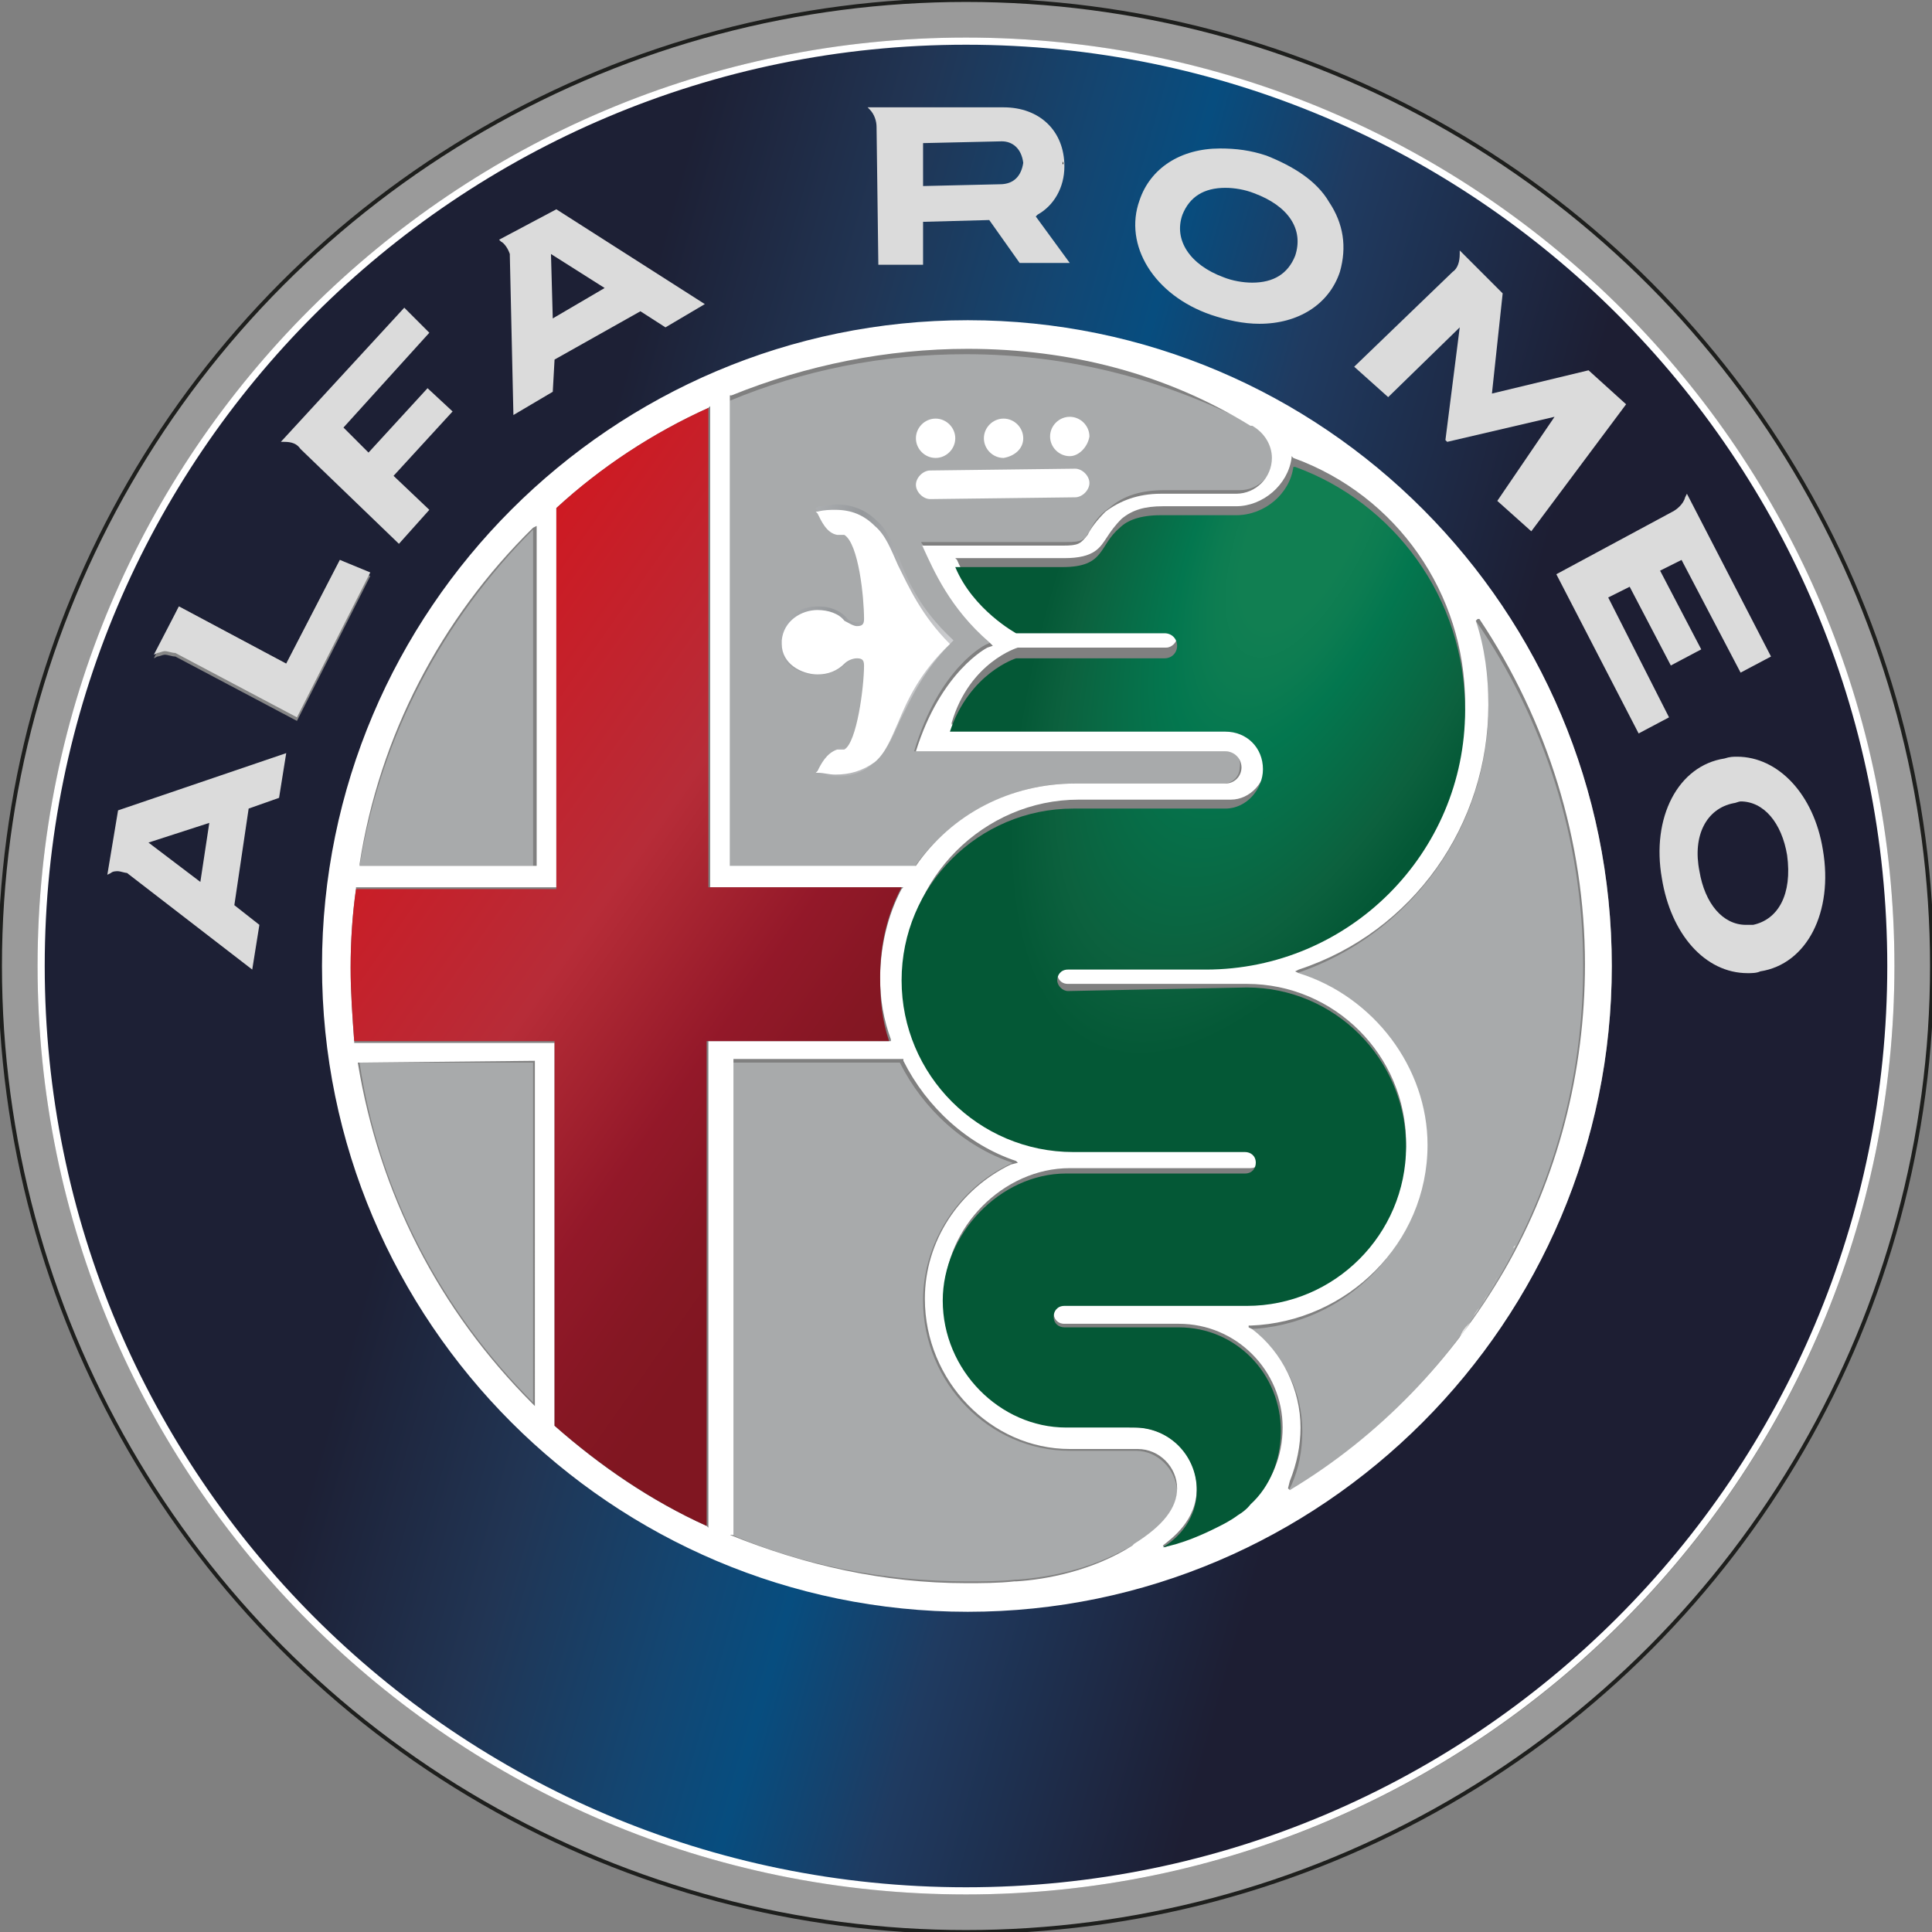 <?xml version="1.0" encoding="utf-8"?>
<!-- Generator: Adobe Illustrator 27.0.0, SVG Export Plug-In . SVG Version: 6.00 Build 0)  -->
<svg version="1.1" id="Vrstva_1" xmlns="http://www.w3.org/2000/svg" xmlns:xlink="http://www.w3.org/1999/xlink" x="0px" y="0px"
	 viewBox="0 0 108 108" style="enable-background:new 0 0 108 108;" xml:space="preserve">
<rect x="0" y="0" width="108" height="108" fill="#808080" stroke="none"/>
<style type="text/css">
	.st0{fill:url(#XMLID_00000168834185566078826040000008239722553563000745_);}
	.st1{fill:#A8AAAB;}
	.st2{fill:#9A9A9A;}
	.st3{fill:none;stroke:#1E1F1D;stroke-width:0.218;stroke-miterlimit:10;}
	.st4{fill:#FFFFFF;}
	.st5{fill:none;}
	.st6{fill:url(#XMLID_00000075161803890911764810000011307817144455795346_);}
	.st7{fill:#828283;}
	.st8{fill:url(#XMLID_00000085243194726682612420000007911555408236523432_);}
	.st9{fill:url(#XMLID_00000098214456304669030510000006260535106149936771_);}
	.st10{fill:url(#XMLID_00000023973974241790578130000015267686273905631677_);}
	.st11{fill:url(#XMLID_00000162326848958283049210000013456120144116265130_);}
	.st12{fill:url(#XMLID_00000090985389256578932070000017848685748078525824_);}
	.st13{fill:url(#XMLID_00000088116646551752378940000004606440105576700831_);}
	.st14{fill:url(#XMLID_00000098917069498765483580000001541046319113573769_);}
	.st15{fill:#040607;}
	.st16{fill:#E11A1C;}
	.st17{fill:#FFE513;}
	.st18{fill:url(#XMLID_00000051354451920012773150000001812142969242654363_);}
	.st19{fill:url(#XMLID_00000011010793607625911520000006435857850962622082_);}
	.st20{fill:#DBDBDB;}
	.st21{fill:#868686;}
	.st22{fill:#FCEA28;}
</style>
<g id="XMLID_41_">
	
		<linearGradient id="XMLID_00000068642291489185696470000007291699795662295449_" gradientUnits="userSpaceOnUse" x1="92.626" y1="-27.102" x2="17.112" y2="-48.41" gradientTransform="matrix(1 0 0 1 0 92)">
		<stop  offset="0.194" style="stop-color:#1D1E33"/>
		<stop  offset="0.402" style="stop-color:#1F3B61"/>
		<stop  offset="0.509" style="stop-color:#074D7F"/>
		<stop  offset="0.582" style="stop-color:#134672"/>
		<stop  offset="0.713" style="stop-color:#213554"/>
		<stop  offset="0.861" style="stop-color:#1D2035"/>
	</linearGradient>
	<path id="XMLID_160_" style="fill:url(#XMLID_00000068642291489185696470000007291699795662295449_);" d="M54,2.2
		C25.4,2.2,2.2,25.3,2.2,54s23.2,51.8,51.8,51.8s51.8-23.2,51.8-51.8S82.7,2.2,54,2.2z M54.1,90c-19.9,0-36-16.1-36-36
		s16.1-36,36-36s36,16.1,36,36S73.9,90,54.1,90z"/>
	<path id="XMLID_154_" class="st1" d="M29.8,78.4v-19h-9.7C21.2,66.8,24.8,73.4,29.8,78.4z M29.8,48.4V29.6c-5,5-8.5,11.5-9.7,18.8
		H29.8z M63.5,81.1h-3.7c-4.5,0-8.2-3.8-8.2-8.4c0-3.2,1.9-6.2,4.8-7.6l0.2-0.1l0,0c-2.7-0.9-5-3-6.3-5.6h-9.4v26.4
		c4,1.7,8.5,2.6,13.2,2.6c0.9,0,1.8,0,2.7-0.1h0.1c4-0.3,6.1-1.8,6.6-2c1.5-1,2.3-2,2.3-3C65.7,82.1,64.7,81.1,63.5,81.1z M68.5,42
		H51.1c1.4-4.7,4-6,4.1-6l0.2-0.1l-0.1-0.1c-2.2-1.9-3.1-4-3.7-5.3c0-0.1-0.1-0.1-0.1-0.2h8.1c0.9,0,1-0.1,1.3-0.6
		c0.2-0.4,0.5-0.9,1.1-1.3c0.8-0.7,1.8-1,3.1-1h4.2c1.1,0,1.9-0.9,1.9-1.9c0-0.7-0.4-1.4-1-1.7h-0.1c-4.8-2.5-10.2-4-16.1-4
		c-4.7,0-9.1,0.9-13.2,2.6v26.1h10.3c1.9-2.8,5.3-4.7,8.9-4.7h8.4c0.5,0,0.9-0.4,0.9-0.9C69.4,42.4,69.1,42,68.5,42z M82.5,34.7
		L82.5,34.7c0.4,1.5,0.7,3.1,0.7,4.8c0,6.9-4.5,12.8-10.7,14.9l0,0c4.2,1.2,7.2,5.1,7.2,9.7c0,5.5-4.5,10-9.9,10.2l0,0l0.2,0.1
		c1.8,1.4,2.8,3.4,2.8,5.6c0,1.1-0.2,2.1-0.6,3L72,83.4l0,0c9.9-6,16.5-16.9,16.5-29.4C88.5,46.9,86.3,40.2,82.5,34.7z"/>
	<path id="XMLID_151_" class="st2" d="M54,0C24.2,0,0,24.2,0,54s24.2,54,54,54s54-24.2,54-54S83.8,0,54,0z M54,105.9
		C25.4,105.9,2.1,82.7,2.1,54S25.4,2.1,54,2.1s51.9,23.3,51.9,51.9S82.7,105.9,54,105.9z"/>
	<ellipse id="XMLID_150_" class="st3" cx="54" cy="54" rx="54" ry="54"/>
	<path id="XMLID_147_" class="st4" d="M54,2.1C25.4,2.1,2.1,25.3,2.1,54s23.3,51.9,51.9,51.9s51.9-23.3,51.9-51.9S82.7,2.1,54,2.1z
		 M54,105.5C25.5,105.5,2.5,82.4,2.5,54C2.5,25.5,25.6,2.5,54,2.5c28.5,0,51.5,23.1,51.5,51.5S82.5,105.5,54,105.5z"/>
	<path id="XMLID_145_" class="st5" d="M45.7,33.9c0.6,0,1.2,0.2,1.6,0.6c0.1,0.1,0.4,0.3,0.6,0.3s0.4-0.1,0.4-0.4
		c0-1.4-0.4-4.2-1-4.6c0,0,0,0-0.1,0s-0.1,0-0.1,0c-0.1,0-0.1,0-0.1,0c-0.1,0-0.1,0-0.1,0c-0.6-0.2-0.9-0.9-1.2-1.2l-0.1-0.2
		l0.2-0.1c0.4-0.1,0.7-0.1,1-0.1c0.9,0,1.6,0.3,2.2,0.9c0.6,0.6,0.9,1.3,1.3,2.2c0.6,1.2,1.3,2.8,2.9,4.4l0.1,0.1l-0.1,0.1
		c-1.7,1.6-2.4,3.2-2.9,4.4c-0.4,0.9-0.7,1.7-1.3,2.2c-0.6,0.6-1.4,0.9-2.2,0.9c-0.4,0-0.6-0.1-1-0.1l-0.2,0l0.1-0.2
		c0.2-0.4,0.5-1,1.2-1.2c0.1,0,0.1,0,0.1,0c0.1,0,0.1,0,0.1,0s0.1,0,0.1,0c0.1,0,0.1,0,0.1,0c0.6-0.4,1-3.2,1-4.6
		c0-0.2-0.1-0.4-0.4-0.4c-0.2,0-0.5,0.1-0.6,0.3c-0.4,0.4-0.9,0.6-1.6,0.6c-1,0-2.1-0.6-2.1-1.8v-0.2C43.6,34.6,44.6,33.9,45.7,33.9
		z"/>
	<path id="XMLID_144_" class="st5" d="M84.2,70.6c-0.1,0.3-0.3,0.5-0.4,0.8C83.9,71.1,84,70.9,84.2,70.6z"/>
	<path id="XMLID_143_" class="st5" d="M82.2,73.7c-0.1,0.1-0.1,0.1-0.1,0.1C82.2,73.8,82.2,73.7,82.2,73.7z"/>
	<path id="XMLID_142_" class="st5" d="M84.6,69.8c-0.1,0.2-0.2,0.4-0.3,0.6C84.5,70.2,84.5,70,84.6,69.8z"/>
	<path id="XMLID_141_" class="st5" d="M82.9,72.8c-0.1,0.1-0.1,0.2-0.2,0.3C82.7,72.9,82.8,72.9,82.9,72.8z"/>
	<path id="XMLID_140_" class="st5" d="M83.4,71.9c-0.1,0.1-0.1,0.2-0.2,0.4C83.3,72.1,83.4,72,83.4,71.9z"/>
	<path id="XMLID_138_" class="st5" d="M84.7,69.6c2.4-4.7,3.7-9.9,3.7-15.6c0-7.1-2.2-13.8-5.9-19.3l0,0v0.1
		c3.7,5.5,5.9,12.1,5.9,19.2C88.4,59.6,87.1,64.9,84.7,69.6z"/>
	<path id="XMLID_137_" class="st5" d="M70.3,23.7c-0.1-0.1-0.1-0.1-0.2-0.1h-0.1c-4.8-2.5-10.2-4-16.1-4c-4.7,0-9.1,0.9-13.2,2.6
		l0,0c4-1.7,8.5-2.6,13.2-2.6C59.9,19.6,65.5,21.1,70.3,23.7z"/>
	
		<linearGradient id="XMLID_00000135651687119705844220000006615890280939873464_" gradientUnits="userSpaceOnUse" x1="27.699" y1="-62.093" x2="94.054" y2="-41.272" gradientTransform="matrix(1 0 0 1 0 92)">
		<stop  offset="0.101" style="stop-color:#FFFFFF"/>
		<stop  offset="0.276" style="stop-color:#95989B"/>
		<stop  offset="0.335" style="stop-color:#B8B9BB"/>
		<stop  offset="0.407" style="stop-color:#DCDDE0"/>
		<stop  offset="0.465" style="stop-color:#F8F6F7"/>
		<stop  offset="0.502" style="stop-color:#FFFFFF"/>
		<stop  offset="0.542" style="stop-color:#F3F3F4"/>
		<stop  offset="0.613" style="stop-color:#D2D2D4"/>
		<stop  offset="0.706" style="stop-color:#A0A2A4"/>
		<stop  offset="0.726" style="stop-color:#95989B"/>
		<stop  offset="0.906" style="stop-color:#E5E5E4"/>
	</linearGradient>
	<path id="XMLID_136_" style="fill:url(#XMLID_00000135651687119705844220000006615890280939873464_);" d="M45.7,37.7
		c0.6,0,1.2-0.2,1.6-0.6c0.1-0.1,0.4-0.3,0.6-0.3s0.4,0.1,0.4,0.4c0,1.4-0.4,4.2-1,4.6c0,0,0,0-0.1,0s-0.1,0-0.1,0
		c-0.1,0-0.1,0-0.1,0c-0.1,0-0.1,0-0.1,0c-0.6,0.2-0.9,0.9-1.2,1.2l-0.1,0.2l0.2,0.1c0.4,0.1,0.7,0.1,1,0.1c0.9,0,1.6-0.3,2.2-0.9
		c0.6-0.6,0.9-1.3,1.3-2.2c0.6-1.2,1.3-2.8,2.9-4.4l0.1-0.1l-0.1-0.1c-1.7-1.6-2.4-3.1-2.9-4.4c-0.4-0.9-0.7-1.7-1.3-2.2
		c-0.6-0.6-1.4-0.9-2.2-0.9c-0.4,0-0.6,0.1-1,0.1l-0.2,0.1l0.1,0.2c0.2,0.4,0.5,1,1.2,1.2c0.1,0,0.1,0,0.1,0c0.1,0,0.1,0,0.1,0
		s0.1,0,0.1,0c0.1,0,0.1,0,0.1,0c0.6,0.4,1,3.2,1,4.6c0,0.2-0.1,0.4-0.4,0.4c-0.2,0-0.5-0.1-0.6-0.3c-0.4-0.4-0.9-0.6-1.6-0.6
		c-1,0-2,0.6-2.1,1.8V36C43.6,37.1,44.6,37.7,45.7,37.7z"/>
	<path id="XMLID_135_" class="st7" d="M81.5,74.7c-0.2,0.3-0.4,0.5-0.6,0.8C81.1,75.2,81.3,75,81.5,74.7z"/>
	
		<linearGradient id="XMLID_00000157994558004544510900000007431115829848891556_" gradientUnits="userSpaceOnUse" x1="18.576" y1="-36.515" x2="85.939" y2="-15.377" gradientTransform="matrix(1 0 0 1 0 92)">
		<stop  offset="0.101" style="stop-color:#FFFFFF"/>
		<stop  offset="0.276" style="stop-color:#95989B"/>
		<stop  offset="0.335" style="stop-color:#B8B9BB"/>
		<stop  offset="0.407" style="stop-color:#DCDDE0"/>
		<stop  offset="0.465" style="stop-color:#F8F6F7"/>
		<stop  offset="0.502" style="stop-color:#FFFFFF"/>
		<stop  offset="0.542" style="stop-color:#F3F3F4"/>
		<stop  offset="0.613" style="stop-color:#D2D2D4"/>
		<stop  offset="0.706" style="stop-color:#A0A2A4"/>
		<stop  offset="0.726" style="stop-color:#95989B"/>
		<stop  offset="0.906" style="stop-color:#E5E5E4"/>
	</linearGradient>
	<path id="XMLID_134_" style="fill:url(#XMLID_00000157994558004544510900000007431115829848891556_);" d="M81.5,74.7
		c-0.2,0.3-0.4,0.5-0.6,0.8C81.1,75.2,81.3,75,81.5,74.7z"/>
	<path id="XMLID_133_" class="st7" d="M82.7,73.1c-0.1,0.2-0.3,0.4-0.4,0.6C82.4,73.5,82.5,73.3,82.7,73.1z"/>
	
		<linearGradient id="XMLID_00000014619313933729141000000006021187186632747660_" gradientUnits="userSpaceOnUse" x1="19.812" y1="-38.25" x2="86.494" y2="-17.326" gradientTransform="matrix(1 0 0 1 0 92)">
		<stop  offset="0.101" style="stop-color:#FFFFFF"/>
		<stop  offset="0.276" style="stop-color:#95989B"/>
		<stop  offset="0.335" style="stop-color:#B8B9BB"/>
		<stop  offset="0.407" style="stop-color:#DCDDE0"/>
		<stop  offset="0.465" style="stop-color:#F8F6F7"/>
		<stop  offset="0.502" style="stop-color:#FFFFFF"/>
		<stop  offset="0.542" style="stop-color:#F3F3F4"/>
		<stop  offset="0.613" style="stop-color:#D2D2D4"/>
		<stop  offset="0.706" style="stop-color:#A0A2A4"/>
		<stop  offset="0.726" style="stop-color:#95989B"/>
		<stop  offset="0.906" style="stop-color:#E5E5E4"/>
	</linearGradient>
	<path id="XMLID_132_" style="fill:url(#XMLID_00000014619313933729141000000006021187186632747660_);" d="M82.7,73.1
		c-0.1,0.2-0.3,0.4-0.4,0.6C82.4,73.5,82.5,73.3,82.7,73.1z"/>
	<path id="XMLID_131_" class="st7" d="M84.7,69.6c-0.1,0.1-0.1,0.1-0.1,0.2C84.7,69.7,84.7,69.6,84.7,69.6z"/>
	
		<linearGradient id="XMLID_00000047776939263573205750000017489096393285304506_" gradientUnits="userSpaceOnUse" x1="23.769" y1="-41.464" x2="87.634" y2="-21.424" gradientTransform="matrix(1 0 0 1 0 92)">
		<stop  offset="0.101" style="stop-color:#FFFFFF"/>
		<stop  offset="0.276" style="stop-color:#95989B"/>
		<stop  offset="0.335" style="stop-color:#B8B9BB"/>
		<stop  offset="0.407" style="stop-color:#DCDDE0"/>
		<stop  offset="0.465" style="stop-color:#F8F6F7"/>
		<stop  offset="0.502" style="stop-color:#FFFFFF"/>
		<stop  offset="0.542" style="stop-color:#F3F3F4"/>
		<stop  offset="0.613" style="stop-color:#D2D2D4"/>
		<stop  offset="0.706" style="stop-color:#A0A2A4"/>
		<stop  offset="0.726" style="stop-color:#95989B"/>
		<stop  offset="0.906" style="stop-color:#E5E5E4"/>
	</linearGradient>
	<path id="XMLID_130_" style="fill:url(#XMLID_00000047776939263573205750000017489096393285304506_);" d="M84.7,69.6
		c-0.1,0.1-0.1,0.1-0.1,0.2C84.7,69.7,84.7,69.6,84.7,69.6z"/>
	<path id="XMLID_129_" class="st7" d="M84.3,70.3c-0.1,0.1-0.1,0.2-0.1,0.3C84.2,70.6,84.2,70.4,84.3,70.3z"/>
	
		<linearGradient id="XMLID_00000018928003673223895450000003514381801669465756_" gradientUnits="userSpaceOnUse" x1="22.201" y1="-40.981" x2="87.412" y2="-20.519" gradientTransform="matrix(1 0 0 1 0 92)">
		<stop  offset="0.101" style="stop-color:#FFFFFF"/>
		<stop  offset="0.276" style="stop-color:#95989B"/>
		<stop  offset="0.335" style="stop-color:#B8B9BB"/>
		<stop  offset="0.407" style="stop-color:#DCDDE0"/>
		<stop  offset="0.465" style="stop-color:#F8F6F7"/>
		<stop  offset="0.502" style="stop-color:#FFFFFF"/>
		<stop  offset="0.542" style="stop-color:#F3F3F4"/>
		<stop  offset="0.613" style="stop-color:#D2D2D4"/>
		<stop  offset="0.706" style="stop-color:#A0A2A4"/>
		<stop  offset="0.726" style="stop-color:#95989B"/>
		<stop  offset="0.906" style="stop-color:#E5E5E4"/>
	</linearGradient>
	<path id="XMLID_128_" style="fill:url(#XMLID_00000018928003673223895450000003514381801669465756_);" d="M84.3,70.3
		c-0.1,0.1-0.1,0.2-0.1,0.3C84.2,70.6,84.2,70.4,84.3,70.3z"/>
	<path id="XMLID_127_" class="st7" d="M82.2,73.9c-0.2,0.3-0.4,0.6-0.6,0.9C81.7,74.4,81.9,74.2,82.2,73.9z"/>
	
		<linearGradient id="XMLID_00000015348136810015950290000016181304111757259155_" gradientUnits="userSpaceOnUse" x1="19.989" y1="-37.103" x2="86.15" y2="-16.342" gradientTransform="matrix(1 0 0 1 0 92)">
		<stop  offset="0.101" style="stop-color:#FFFFFF"/>
		<stop  offset="0.276" style="stop-color:#95989B"/>
		<stop  offset="0.335" style="stop-color:#B8B9BB"/>
		<stop  offset="0.407" style="stop-color:#DCDDE0"/>
		<stop  offset="0.465" style="stop-color:#F8F6F7"/>
		<stop  offset="0.502" style="stop-color:#FFFFFF"/>
		<stop  offset="0.542" style="stop-color:#F3F3F4"/>
		<stop  offset="0.613" style="stop-color:#D2D2D4"/>
		<stop  offset="0.706" style="stop-color:#A0A2A4"/>
		<stop  offset="0.726" style="stop-color:#95989B"/>
		<stop  offset="0.906" style="stop-color:#E5E5E4"/>
	</linearGradient>
	<path id="XMLID_126_" style="fill:url(#XMLID_00000015348136810015950290000016181304111757259155_);" d="M82.2,73.9
		c-0.2,0.3-0.4,0.6-0.6,0.9C81.7,74.4,81.9,74.2,82.2,73.9z"/>
	<path id="XMLID_125_" class="st7" d="M83.7,71.4c-0.1,0.1-0.2,0.4-0.3,0.5C83.5,71.7,83.6,71.6,83.7,71.4z"/>
	
		<linearGradient id="XMLID_00000076598541289974936050000012551621604176356270_" gradientUnits="userSpaceOnUse" x1="21.233" y1="-39.894" x2="87.043" y2="-19.243" gradientTransform="matrix(1 0 0 1 0 92)">
		<stop  offset="0.101" style="stop-color:#FFFFFF"/>
		<stop  offset="0.276" style="stop-color:#95989B"/>
		<stop  offset="0.335" style="stop-color:#B8B9BB"/>
		<stop  offset="0.407" style="stop-color:#DCDDE0"/>
		<stop  offset="0.465" style="stop-color:#F8F6F7"/>
		<stop  offset="0.502" style="stop-color:#FFFFFF"/>
		<stop  offset="0.542" style="stop-color:#F3F3F4"/>
		<stop  offset="0.613" style="stop-color:#D2D2D4"/>
		<stop  offset="0.706" style="stop-color:#A0A2A4"/>
		<stop  offset="0.726" style="stop-color:#95989B"/>
		<stop  offset="0.906" style="stop-color:#E5E5E4"/>
	</linearGradient>
	<path id="XMLID_124_" style="fill:url(#XMLID_00000076598541289974936050000012551621604176356270_);" d="M83.7,71.4
		c-0.1,0.1-0.2,0.4-0.3,0.5C83.5,71.7,83.6,71.6,83.7,71.4z"/>
	<path id="XMLID_123_" class="st7" d="M83.2,72.3c-0.1,0.1-0.2,0.4-0.3,0.5C83,72.6,83.1,72.4,83.2,72.3z"/>
	
		<linearGradient id="XMLID_00000000209073046330046700000006259185910636302223_" gradientUnits="userSpaceOnUse" x1="21.143" y1="-38.9" x2="86.737" y2="-18.317" gradientTransform="matrix(1 0 0 1 0 92)">
		<stop  offset="0.101" style="stop-color:#FFFFFF"/>
		<stop  offset="0.276" style="stop-color:#95989B"/>
		<stop  offset="0.335" style="stop-color:#B8B9BB"/>
		<stop  offset="0.407" style="stop-color:#DCDDE0"/>
		<stop  offset="0.465" style="stop-color:#F8F6F7"/>
		<stop  offset="0.502" style="stop-color:#FFFFFF"/>
		<stop  offset="0.542" style="stop-color:#F3F3F4"/>
		<stop  offset="0.613" style="stop-color:#D2D2D4"/>
		<stop  offset="0.706" style="stop-color:#A0A2A4"/>
		<stop  offset="0.726" style="stop-color:#95989B"/>
		<stop  offset="0.906" style="stop-color:#E5E5E4"/>
	</linearGradient>
	<path id="XMLID_122_" style="fill:url(#XMLID_00000000209073046330046700000006259185910636302223_);" d="M83.2,72.3
		c-0.1,0.1-0.2,0.4-0.3,0.5C83,72.6,83.1,72.4,83.2,72.3z"/>
	<path id="XMLID_117_" class="st4" d="M81.3,34.8c0,0.1,0.1,0.1,0.1,0.3C81.3,34.9,81.3,34.8,81.3,34.8L81.3,34.8z"/>
	<path id="XMLID_115_" class="st5" d="M53.4,31.5C53.4,31.5,53.4,31.5,53.4,31.5L53.4,31.5L53.4,31.5z"/>
	<path id="XMLID_104_" class="st4" d="M82.5,34.7c0.5,1.5,0.7,3.1,0.7,4.7c0,6.7-4.2,12.7-10.6,14.8l-0.2,0.1l0.2,0.1
		c4.2,1.3,7.2,5.3,7.2,9.6c0,5.5-4.5,9.9-9.9,10.1h-0.1v0.1l0,0l0.2,0.1c1.7,1.3,2.7,3.4,2.7,5.5c0,1-0.2,2-0.6,3L72,83.2l0.1,0.1
		c5-3,9.1-7.3,12-12.3c3-5.2,4.5-11.1,4.5-17.1c0-6.9-2.1-13.6-5.9-19.3l0,0h-0.1L82.5,34.7z M63.2,79.8h0.3c1.8,0,3.4,1.5,3.4,3.4
		c0,1.8-1.4,2.8-1.9,3.2l0.1,0.1c0.9-0.4,1.9-0.7,2.9-1.2c0.4-0.2,0.9-0.4,1.2-0.7c0.5-0.4,0.7-0.6,0.7-0.6c1.2-1.1,1.8-2.6,1.8-4.2
		c0-3.2-2.6-5.8-5.8-5.8l0,0h-6.4c-0.4,0-0.6-0.3-0.6-0.6c0-0.4,0.3-0.6,0.6-0.6h10.2c4.9,0,8.9-4,8.9-8.9c0-4.9-4-8.9-8.9-8.9h-0.1
		h-9.9c-0.4,0-0.6-0.3-0.6-0.6c0-0.4,0.3-0.6,0.6-0.6h7.7c8,0,14.5-6.5,14.5-14.5c0-6.1-3.8-11.6-9.6-13.7l-0.1-0.1v0.1
		c-0.2,1.5-1.6,2.7-3.1,2.7H65c-1,0-1.7,0.2-2.3,0.7c-0.4,0.4-0.6,0.7-0.8,1c-0.4,0.6-0.7,1.2-2.4,1.2h-6.1l0.1,0.1
		c1,2.4,3.4,3.7,3.4,3.7l0,0h8.3c0.4,0,0.6,0.3,0.6,0.6s-0.3,0.6-0.6,0.6h-8.3l0,0c0,0-2.7,0.8-3.7,4.2v0.1h15.6c1.1,0,2,0.9,2,2
		c0,1.2-0.9,2.2-2,2.2h-8.5c-5.3,0-9.7,4.4-9.7,9.7s4.4,9.7,9.7,9.7h9.6c0.4,0,0.6,0.3,0.6,0.6c0,0.4-0.3,0.6-0.6,0.6H59.8
		c-3.7,0-7,3.3-7,7.1c0,3.9,3.2,7.1,7,7.1h0.1L63.2,79.8L63.2,79.8z M46.7,43.3c-0.4,0-0.6-0.1-1-0.1h-0.1l0.1-0.1
		c0.2-0.4,0.5-1,1.1-1.2c0.1,0,0.1,0,0.1,0s0.1,0,0.1,0c0.1,0,0.1,0,0.1,0c0.1,0,0.1,0,0.1,0c0.7-0.4,1.1-3.5,1.1-4.7
		c0-0.3-0.1-0.4-0.4-0.4c-0.2,0-0.5,0.1-0.7,0.3c-0.4,0.4-0.9,0.6-1.5,0.6c-0.9,0-2-0.6-2-1.7v-0.2c0.1-1.1,1.1-1.7,2-1.7
		c0.6,0,1.2,0.2,1.5,0.6c0.2,0.1,0.5,0.3,0.7,0.3c0.3,0,0.4-0.1,0.4-0.4c0-1.2-0.3-4.2-1.1-4.7h-0.1h-0.1l0,0c-0.1,0-0.1,0-0.1,0
		c-0.1,0-0.1,0-0.1,0c-0.6-0.1-0.9-0.8-1.1-1.2l-0.1-0.1h0.1c0.4-0.1,0.7-0.1,1-0.1c0.9,0,1.6,0.3,2.2,0.9c0.6,0.5,0.9,1.3,1.3,2.2
		c0.6,1.2,1.3,2.8,2.9,4.4l0.1,0.1L53.1,36c-1.7,1.6-2.4,3.2-2.9,4.4c-0.4,0.9-0.7,1.7-1.3,2.2C48.2,43.1,47.5,43.3,46.7,43.3z
		 M54.1,90.1C34.2,90.1,18,73.9,18,54s16.2-36.1,36.1-36.1S90.1,34.1,90.1,54C90.1,73.9,73.9,90.1,54.1,90.1z M40.8,85.8L40.8,85.8
		c4.2,1.7,8.6,2.7,13.2,2.7c0.9,0,1.8,0,2.7-0.1h0.1c1.7-0.1,4.3-0.6,6.5-2l0.1-0.1c1.6-1,2.4-2,2.4-3.1c0-1.2-1-2.2-2.2-2.2h-3.8
		c-4.4,0-8.1-3.8-8.1-8.4c0-3.2,1.9-6.1,4.8-7.5l0.4-0.1l-0.1-0.1c-2.7-0.9-5-3-6.3-5.6v-0.1h-9.5V85.8z M31,79.7L31,79.7
		c2.6,2.3,5.4,4.2,8.5,5.6l0.1,0.1V58.2h10.2v-0.1c-0.4-1.1-0.6-2.2-0.6-3.4c0-1.7,0.4-3.5,1.2-5l0.1-0.1H39.7V22.7l-0.1,0.1
		c-3.1,1.4-6,3.3-8.5,5.6l0,0v21.2H19.9v0.1c-0.2,1.4-0.3,2.9-0.3,4.4c0,1.4,0.1,2.7,0.2,4.1v0.1H31V79.7L31,79.7z M20,59.4
		c1.2,7.3,4.5,13.8,9.8,19.1l0.1,0.1V59.3L20,59.4L20,59.4z M54.1,19.5c-4.5,0-9,0.9-13.2,2.6h-0.1v26.3h10.4l0,0
		c2-2.9,5.3-4.6,8.9-4.6h8.4c0.5,0,0.9-0.4,0.9-0.9c0-0.5-0.4-0.9-0.9-0.9H51.2c1.4-4.5,4-5.8,4-5.8l0.3-0.1l-0.2-0.2
		c-2.2-1.9-3.1-4-3.7-5.3c0-0.1-0.1-0.1-0.1-0.1h7.9c0.9,0,1-0.1,1.4-0.6c0.2-0.4,0.5-0.8,1-1.3c0.8-0.6,1.8-1,3.1-1h4.2
		c1.1,0,2-0.9,2-2c0-0.7-0.4-1.4-1.1-1.8h-0.1C65.2,20.9,59.8,19.5,54.1,19.5z M29.8,29.5c-5.2,5.1-8.6,11.7-9.7,18.8v0.1H30V29.4
		L29.8,29.5z"/>
	
		<linearGradient id="XMLID_00000057868633441852348910000016170724360688620725_" gradientUnits="userSpaceOnUse" x1="15.586" y1="-54.498" x2="52.205" y2="-28.763" gradientTransform="matrix(1 0 0 1 0 92)">
		<stop  offset="0.116" style="stop-color:#D1171F"/>
		<stop  offset="0.497" style="stop-color:#B72C38"/>
		<stop  offset="0.571" style="stop-color:#AA2632"/>
		<stop  offset="0.712" style="stop-color:#931829"/>
		<stop  offset="0.834" style="stop-color:#851723"/>
		<stop  offset="0.922" style="stop-color:#801621"/>
	</linearGradient>
	<path id="XMLID_99_" style="fill:url(#XMLID_00000057868633441852348910000016170724360688620725_);" d="M49.2,54.6
		c0-1.8,0.4-3.5,1.2-5H39.6V22.8c-3.1,1.4-6,3.3-8.5,5.6v21.3H19.9c-0.2,1.4-0.3,2.9-0.3,4.4c0,1.4,0.1,2.7,0.2,4.1H31v21.5
		c2.5,2.2,5.4,4.2,8.5,5.6V58.2h10.2C49.3,57,49.2,55.9,49.2,54.6z"/>
	
		<radialGradient id="XMLID_00000127013624102744060150000016239768105202290349_" cx="138.174" cy="-64.934" r="5.221" fx="137.625" fy="-64.99" gradientTransform="matrix(2.954 1.296 -3.124 7.12 -536.67 312.973)" gradientUnits="userSpaceOnUse">
		<stop  offset="0.166" style="stop-color:#117F52"/>
		<stop  offset="0.254" style="stop-color:#0C7C51"/>
		<stop  offset="0.352" style="stop-color:#03774F"/>
		<stop  offset="0.658" style="stop-color:#0C613E"/>
		<stop  offset="0.785" style="stop-color:#045836"/>
	</radialGradient>
	<path id="XMLID_98_" style="fill:url(#XMLID_00000127013624102744060150000016239768105202290349_);" d="M69.7,55.2
		c4.9,0,8.9,4,8.9,8.9s-4,8.9-8.9,8.9H59.5c-0.4,0-0.6,0.3-0.6,0.6c0,0.4,0.3,0.6,0.6,0.6h0.1h6.3l0,0c3.2,0,5.7,2.6,5.7,5.8
		c0,1.6-0.6,3.1-1.7,4.1c0,0-0.2,0.3-0.7,0.6c-0.4,0.3-0.8,0.5-1.2,0.7C67,85.9,66,86.3,65,86.5c1-0.6,1.9-1.7,1.9-3.2
		c0-1.9-1.5-3.5-3.5-3.5h-0.3h-3.4h-0.1c-3.7,0-6.9-3.2-6.9-7.1c0-3.7,3.2-7.1,6.9-7.1c0,0,9.4,0,10,0c0.4,0,0.6-0.3,0.6-0.6
		c0-0.4-0.3-0.6-0.6-0.6c-0.6,0-9.6,0-9.6,0c-5.3,0-9.6-4.3-9.6-9.6s4.3-9.6,9.6-9.6h0.1h8.4c1.2,0,2.1-1.1,2.1-2.2
		c0-1.2-0.9-2.1-2.1-2.1h-0.4H53.1c1.1-3.3,3.7-4.1,3.7-4.1h8.3c0.4,0,0.7-0.3,0.7-0.7c0-0.4-0.3-0.7-0.7-0.7h-8.3
		c0,0-2.4-1.3-3.4-3.7h6c2.4,0,2-1.2,3.2-2.2c0.4-0.4,1.1-0.7,2.3-0.7h4.2c1.6,0,3-1.2,3.2-2.7h0.1c5.5,2,9.5,7.3,9.5,13.6
		c0,8-6.5,14.5-14.5,14.5h-7.7c-0.4,0-0.6,0.3-0.6,0.6s0.3,0.6,0.6,0.6L69.7,55.2"/>
	<path id="XMLID_95_" class="st20" d="M74.3,11.3c-0.7-1.2-2-2-3.5-2.6c-0.9-0.3-1.7-0.4-2.6-0.4c-2.2,0-3.9,1.1-4.5,2.9
		c-0.9,2.5,0.8,5.3,4,6.4c0.9,0.3,1.8,0.5,2.7,0.5l0,0c2.2,0,3.9-1.1,4.5-2.9C75.3,13.8,75.1,12.5,74.3,11.3z M72.4,14.3
		c-0.4,1-1.2,1.5-2.4,1.5c-0.5,0-1.1-0.1-1.6-0.3c-1.9-0.7-2.8-2.1-2.3-3.5c0.4-1,1.2-1.5,2.4-1.5c0.5,0,1.1,0.1,1.6,0.3
		C72,11.5,72.9,12.8,72.4,14.3z"/>
	<path id="XMLID_94_" class="st20" d="M88.8,20.7L83.4,22l0.6-5.6L81.6,14v0.2c0,0.4-0.1,0.8-0.4,1l-5.5,5.3l1.9,1.7l4-3.9l-0.8,6.3
		l0.1,0.1l6-1.4L83.7,28l1.9,1.7l5.3-7.1L88.8,20.7z"/>
	<path id="XMLID_91_" class="st20" d="M58,12c0.9-0.5,1.5-1.5,1.5-2.7c0-2-1.4-3.3-3.4-3.3L48.5,6l0.1,0.1C48.9,6.4,49,6.8,49,7.1
		l0.1,7.7h2.5v-2.4l3.7-0.1l1.7,2.4h2.8l-1.9-2.6L58,12z M55.9,10.3l-4.3,0.1V8L56,7.9c0.6,0,1.1,0.4,1.2,1.2
		C57.1,9.8,56.7,10.3,55.9,10.3z"/>
	<path id="XMLID_88_" class="st20" d="M27.9,13.4l0.1,0.1c0.2,0.1,0.4,0.4,0.5,0.7v0.1l0.2,8.9l2.2-1.3L31,20.1l4.8-2.7l1.4,0.9
		l2.2-1.3l-8.3-5.3L27.9,13.4z M30.9,17.8l-0.1-3.6l3,1.9L30.9,17.8z"/>
	<path id="XMLID_85_" class="st20" d="M6.2,48.8c0.1-0.1,0.3-0.1,0.4-0.1c0.1,0,0.4,0.1,0.5,0.1l0,0l7,5.4l0.4-2.5l-1.4-1.1l0.8-5.4
		l1.7-0.6l0.4-2.5l-9.4,3.2L6,48.9L6.2,48.8z M11.7,46l-0.5,3.3l-2.9-2.2L11.7,46z"/>
	<path id="XMLID_84_" class="st20" d="M89.9,33.4l1.2-0.6l2.3,4.4l1.7-0.9l-2.3-4.4l1.2-0.6l3.3,6.3l1.7-0.9l-4.7-9.1l-0.1,0.2
		c-0.1,0.4-0.5,0.7-0.7,0.8L87,32.1l4.6,8.9l1.7-0.9L89.9,33.4z"/>
	<path id="XMLID_81_" class="st20" d="M97.1,42.3c-0.2,0-0.4,0-0.7,0.1c-2.6,0.4-4.1,3.3-3.5,6.7c0.5,3.1,2.4,5.3,4.8,5.3
		c0.2,0,0.5,0,0.7-0.1c2.6-0.4,4.1-3.3,3.5-6.8C101.4,44.4,99.4,42.3,97.1,42.3z M98,51.7c-0.1,0-0.3,0-0.4,0c-1.3,0-2.3-1.2-2.6-3
		c-0.4-2,0.4-3.5,1.9-3.8c0.1,0,0.3-0.1,0.4-0.1c1.3,0,2.3,1.2,2.6,3C100.2,50,99.4,51.4,98,51.7z"/>
	<path id="XMLID_80_" class="st21" d="M8.6,36.8l0.2-0.1c0.1,0,0.3-0.1,0.4-0.1c0.2,0,0.4,0.1,0.6,0.1l6.8,3.6l4.1-8.1L19,31.3
		l-3,5.8l-6-3.2L8.6,36.8z"/>
	<path id="XMLID_79_" class="st20" d="M19,31.3l-3,5.8l-6-3.2l-1.4,2.7l0.2-0.1c0.1,0,0.3-0.1,0.4-0.1c0.2,0,0.4,0.1,0.6,0.1
		l6.8,3.6l4.1-8.1L19,31.3z"/>
	<path id="XMLID_78_" class="st20" d="M23.9,21.7l-3.3,3.6l-1.4-1.4l4.8-5.3l-1.4-1.4l-6.9,7.5h0.2c0.4,0,0.7,0.1,0.9,0.4l0,0
		l5.5,5.3l1.7-1.9l-2-1.9l3.3-3.6L23.9,21.7z"/>
	<path id="XMLID_77_" class="st5" d="M59.4,9c0-0.1,0-0.3-0.1-0.4C59.4,8.7,59.4,8.9,59.4,9L59.4,9z"/>
	<path id="XMLID_68_" class="st15" d="M59.4,9c0,0.1,0,0.3,0,0.4c0-0.1,0-0.1,0-0.2C59.5,9.1,59.4,9.1,59.4,9z"/>
	<path id="XMLID_915_" class="st4" d="M52,27.9c-0.4,0-0.8-0.4-0.8-0.8c0-0.4,0.4-0.8,0.8-0.8l8.1-0.1c0.4,0,0.8,0.4,0.8,0.8
		s-0.4,0.8-0.8,0.8L52,27.9z"/>
	<path id="XMLID_916_" class="st4" d="M59.8,25.5c-0.6,0-1.1-0.5-1.1-1.1c0-0.6,0.5-1.1,1.1-1.1c0.6,0,1.1,0.5,1.1,1.1
		C60.8,25,60.3,25.5,59.8,25.5z"/>
	<path id="XMLID_917_" class="st4" d="M56.1,25.6c-0.6,0-1.1-0.5-1.1-1.1c0-0.6,0.5-1.1,1.1-1.1c0.6,0,1.1,0.5,1.1,1.1
		C57.2,25.1,56.7,25.5,56.1,25.6z"/>
	<path id="XMLID_918_" class="st4" d="M52.3,25.6c-0.6,0-1.1-0.5-1.1-1.1c0-0.6,0.5-1.1,1.1-1.1c0.6,0,1.1,0.5,1.1,1.1
		C53.4,25.1,52.9,25.6,52.3,25.6z"/>
</g>
</svg>
